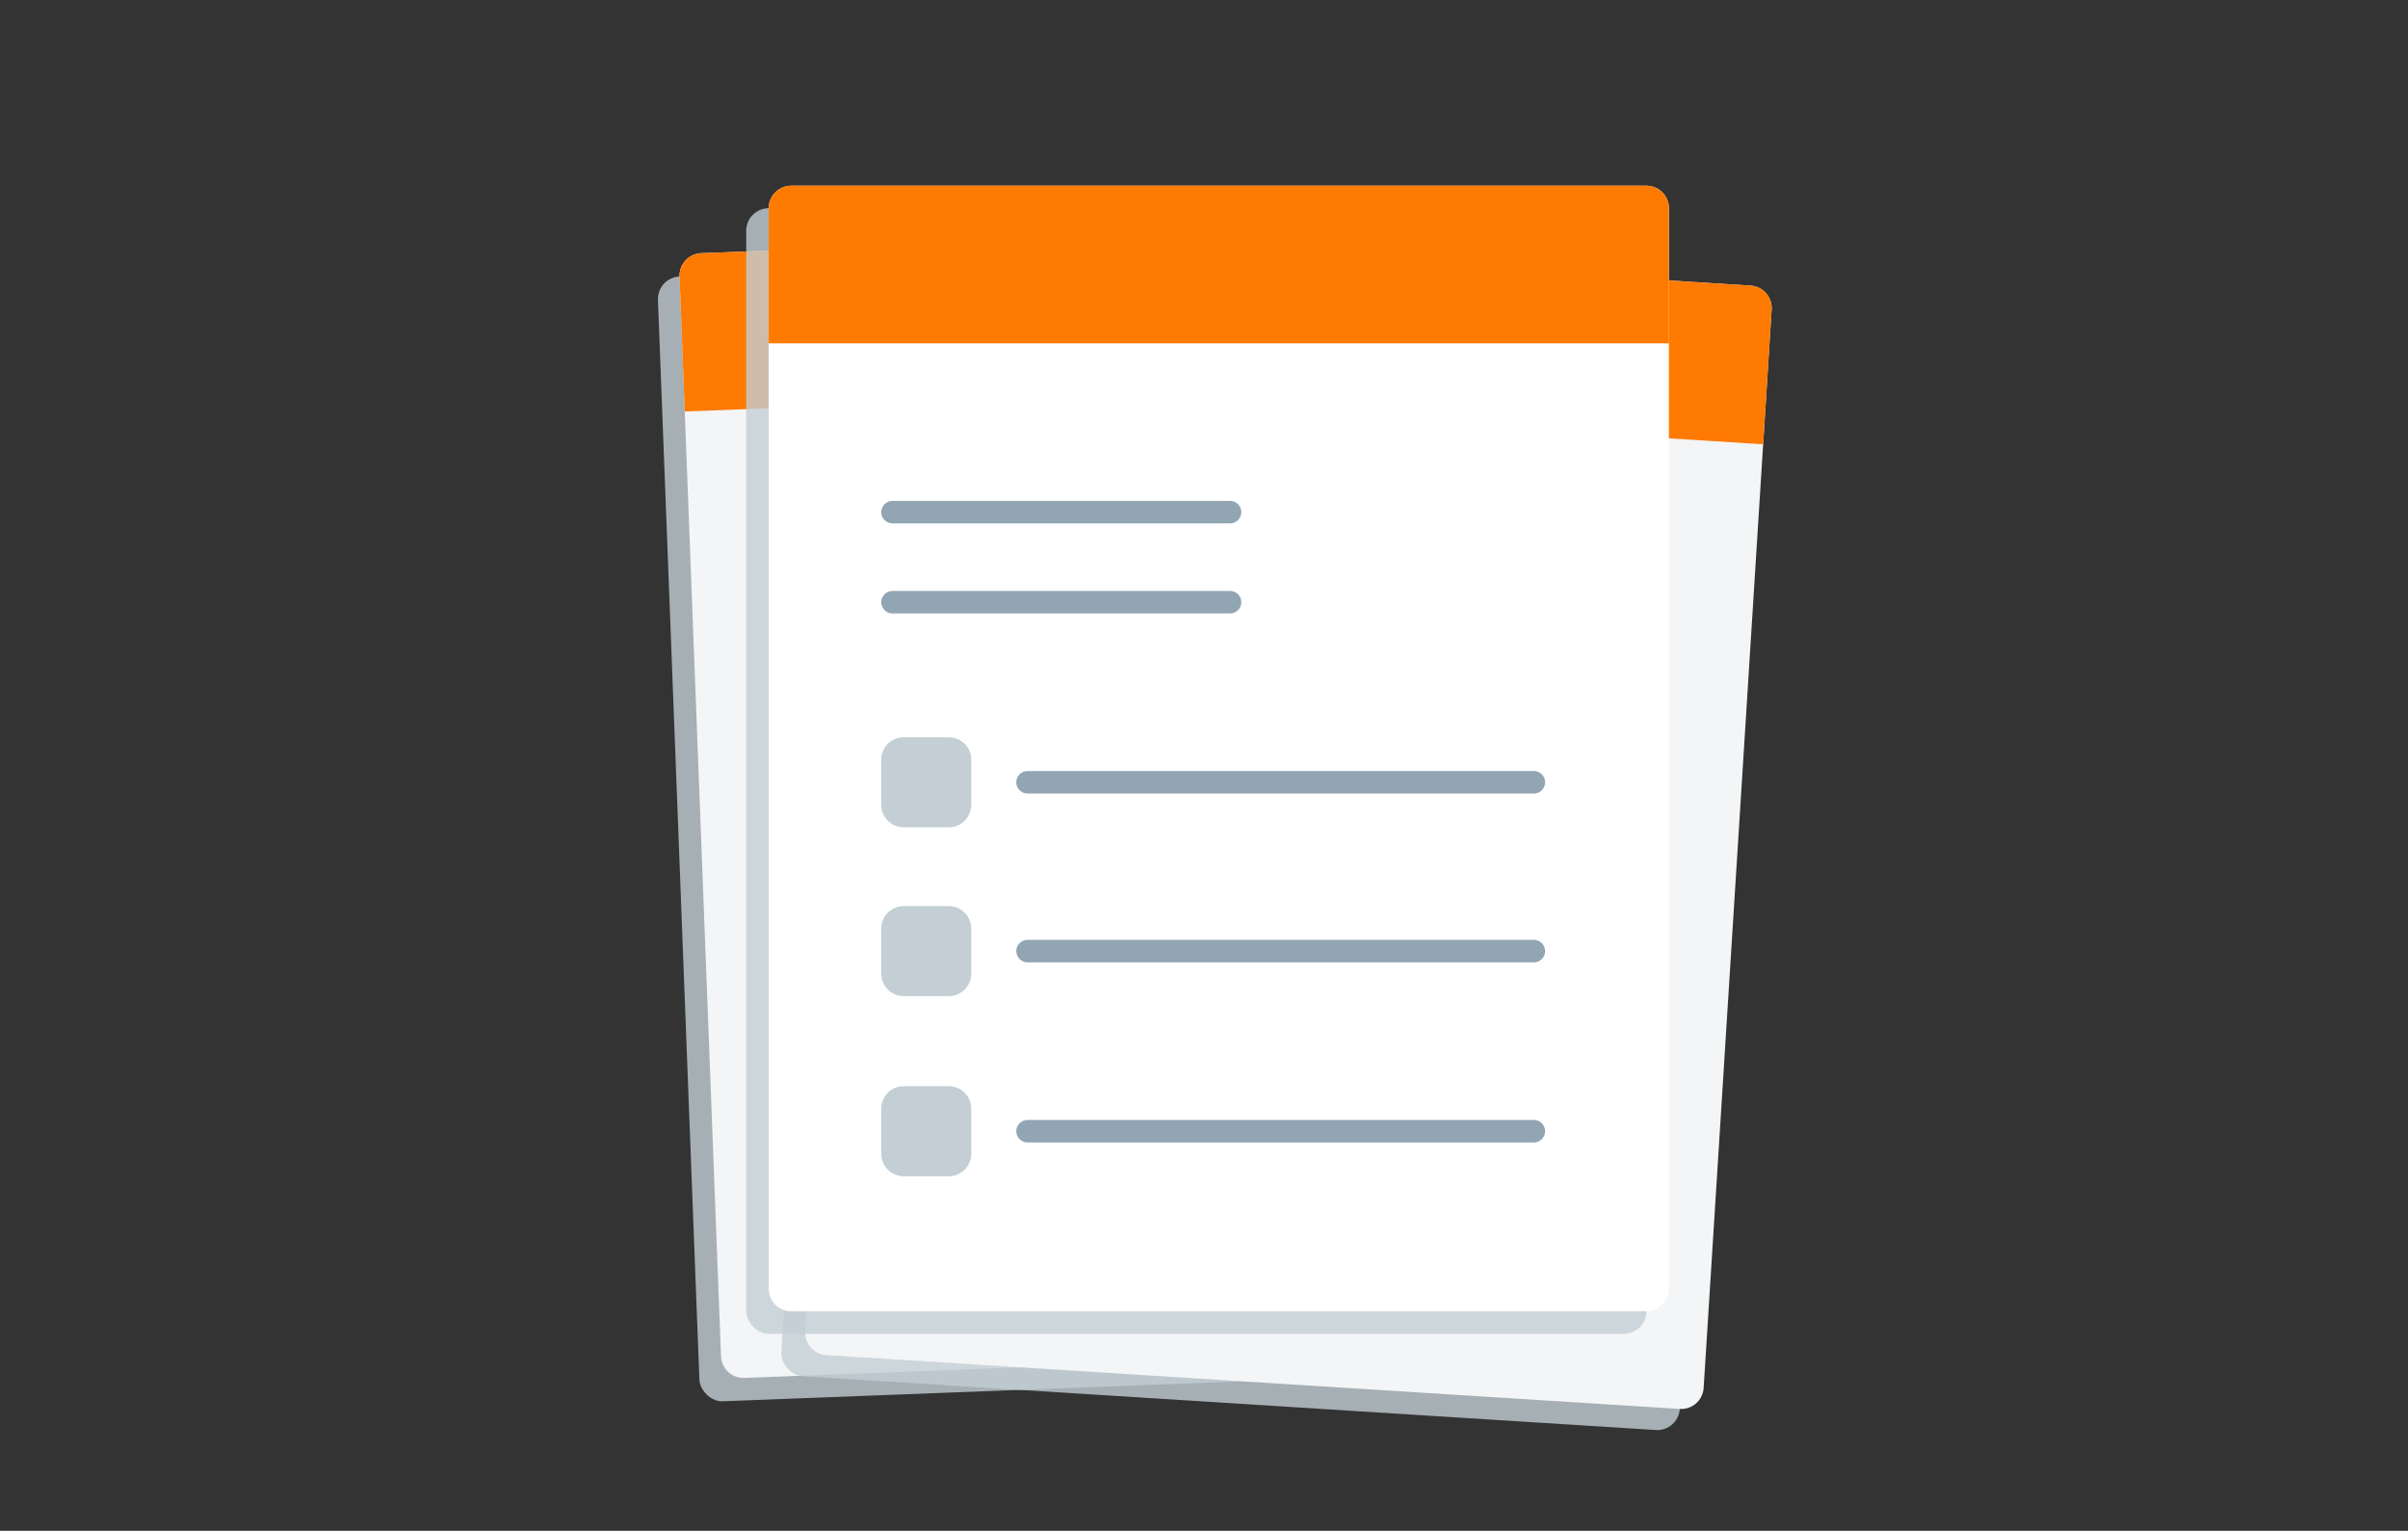 <svg width="214" height="136" viewBox="0 0 214 136" fill="none" xmlns="http://www.w3.org/2000/svg">
<rect x="0" y="0" width="214" height="136" fill="#333333" stroke="none"/>
<g style="mix-blend-mode:multiply" opacity="0.8">
<rect x="58.395" y="24.645" width="80" height="100" rx="2" transform="rotate(-2.199 58.395 24.645)" fill="#C3CED5"/>
</g>
<path d="M60.392 24.567C60.35 23.463 61.21 22.534 62.314 22.492L138.258 19.576C139.362 19.533 140.291 20.394 140.333 21.497L144.017 117.427C144.059 118.531 143.199 119.46 142.095 119.502L66.151 122.418C65.047 122.461 64.118 121.6 64.076 120.496L60.392 24.567Z" fill="#F3F5F7"/>
<path d="M60.392 24.567C60.35 23.463 61.21 22.534 62.314 22.492L138.258 19.576C139.362 19.533 140.291 20.394 140.333 21.497L140.794 33.489L60.853 36.558L60.392 24.567Z" fill="#FF7A00"/>
<path d="M72.265 73.147C72.222 72.043 73.083 71.114 74.187 71.072L78.184 70.918C79.287 70.876 80.217 71.737 80.259 72.84L80.412 76.837C80.455 77.941 79.594 78.87 78.491 78.913L74.494 79.066C73.39 79.109 72.461 78.248 72.418 77.144L72.265 73.147Z" fill="#C3CED5"/>
<path d="M72.84 88.136C72.798 87.032 73.658 86.103 74.762 86.061L78.759 85.907C79.863 85.865 80.792 86.725 80.835 87.829L80.988 91.826C81.03 92.93 80.17 93.859 79.066 93.902L75.069 94.055C73.965 94.097 73.036 93.237 72.994 92.133L72.84 88.136Z" fill="#C3CED5"/>
<path d="M75.376 102.049C74.272 102.092 73.412 103.021 73.454 104.124L73.608 108.122C73.65 109.225 74.579 110.086 75.683 110.043L79.68 109.89C80.784 109.847 81.644 108.918 81.602 107.815L81.448 103.818C81.406 102.714 80.477 101.853 79.373 101.896L75.376 102.049Z" fill="#C3CED5"/>
<path d="M71.421 51.163C71.4 50.612 71.83 50.147 72.382 50.126L102.36 48.975C102.911 48.954 103.376 49.384 103.397 49.936C103.418 50.487 102.988 50.952 102.436 50.973L72.458 52.124C71.906 52.146 71.442 51.715 71.421 51.163Z" fill="#91A5B3"/>
<path d="M85.294 73.648C84.742 73.669 84.312 74.133 84.333 74.685C84.354 75.237 84.819 75.668 85.37 75.646L130.337 73.92C130.889 73.898 131.319 73.434 131.298 72.882C131.277 72.33 130.812 71.9 130.261 71.921L85.294 73.648Z" fill="#91A5B3"/>
<path d="M84.908 89.674C84.887 89.123 85.317 88.658 85.869 88.637L130.836 86.91C131.388 86.889 131.853 87.319 131.874 87.871C131.895 88.423 131.465 88.887 130.913 88.909L85.946 90.635C85.394 90.656 84.93 90.226 84.908 89.674Z" fill="#91A5B3"/>
<path d="M85.522 105.663C85.501 105.111 85.931 104.646 86.483 104.625L131.45 102.898C132.002 102.877 132.466 103.307 132.488 103.859C132.509 104.411 132.079 104.876 131.527 104.897L86.56 106.623C86.008 106.645 85.543 106.214 85.522 105.663Z" fill="#91A5B3"/>
<path d="M72.689 58.12C72.137 58.141 71.707 58.606 71.728 59.158C71.749 59.709 72.213 60.14 72.765 60.118L102.743 58.967C103.295 58.946 103.725 58.482 103.704 57.93C103.683 57.378 103.218 56.948 102.666 56.969L72.689 58.12Z" fill="#91A5B3"/>
<g style="mix-blend-mode:multiply" opacity="0.8">
<rect x="75.609" y="22.336" width="80" height="100" rx="2" transform="rotate(3.609 75.609 22.336)" fill="#C3CED5"/>
</g>
<path d="M77.605 22.46C77.675 21.358 78.625 20.52 79.727 20.59L155.577 25.374C156.679 25.443 157.516 26.393 157.447 27.496L151.404 123.305C151.334 124.408 150.384 125.245 149.282 125.176L73.433 120.392C72.33 120.322 71.493 119.372 71.563 118.27L77.605 22.46Z" fill="#F3F5F7"/>
<path d="M77.605 22.46C77.675 21.358 78.625 20.52 79.727 20.59L155.577 25.374C156.679 25.443 157.516 26.393 157.447 27.496L156.691 39.472L76.85 34.436L77.605 22.46Z" fill="#FF7A00"/>
<path d="M84.501 71.992C84.571 70.89 85.521 70.053 86.623 70.122L90.615 70.374C91.718 70.444 92.555 71.394 92.485 72.496L92.234 76.488C92.164 77.59 91.214 78.428 90.112 78.358L86.12 78.106C85.017 78.037 84.18 77.087 84.249 75.984L84.501 71.992Z" fill="#C3CED5"/>
<path d="M83.557 86.963C83.627 85.86 84.577 85.023 85.679 85.093L89.671 85.344C90.773 85.414 91.611 86.364 91.541 87.466L91.289 91.458C91.22 92.561 90.27 93.398 89.168 93.328L85.175 93.077C84.073 93.007 83.236 92.057 83.305 90.955L83.557 86.963Z" fill="#C3CED5"/>
<path d="M84.672 101.061C83.57 100.991 82.62 101.829 82.55 102.931L82.298 106.923C82.229 108.025 83.066 108.975 84.168 109.045L88.16 109.297C89.263 109.366 90.213 108.529 90.282 107.427L90.534 103.434C90.604 102.332 89.766 101.382 88.664 101.313L84.672 101.061Z" fill="#C3CED5"/>
<path d="M85.886 50.036C85.921 49.485 86.396 49.066 86.947 49.101L116.888 50.989C117.439 51.024 117.857 51.499 117.823 52.05C117.788 52.602 117.313 53.02 116.762 52.985L86.821 51.097C86.27 51.062 85.851 50.587 85.886 50.036Z" fill="#91A5B3"/>
<path d="M97.412 73.809C96.861 73.774 96.386 74.193 96.352 74.744C96.317 75.295 96.735 75.77 97.287 75.805L142.197 78.637C142.749 78.672 143.224 78.253 143.258 77.702C143.293 77.151 142.874 76.676 142.323 76.641L97.412 73.809Z" fill="#91A5B3"/>
<path d="M95.407 89.714C95.442 89.163 95.917 88.744 96.468 88.779L141.379 91.612C141.93 91.646 142.349 92.121 142.314 92.672C142.279 93.224 141.804 93.642 141.253 93.608L96.342 90.775C95.791 90.74 95.373 90.265 95.407 89.714Z" fill="#91A5B3"/>
<path d="M94.4 105.682C94.435 105.131 94.91 104.712 95.461 104.747L140.372 107.58C140.923 107.615 141.342 108.09 141.307 108.641C141.272 109.192 140.797 109.611 140.246 109.576L95.335 106.743C94.784 106.709 94.365 106.233 94.4 105.682Z" fill="#91A5B3"/>
<path d="M86.443 57.085C85.892 57.05 85.417 57.469 85.382 58.02C85.348 58.571 85.766 59.046 86.317 59.081L116.258 60.969C116.809 61.004 117.284 60.586 117.319 60.034C117.354 59.483 116.935 59.008 116.384 58.974L86.443 57.085Z" fill="#91A5B3"/>
<g style="mix-blend-mode:multiply" opacity="0.8">
<rect x="66.316" y="18.5" width="80" height="100" rx="2" fill="#C3CED5"/>
</g>
<path d="M68.316 18.5C68.316 17.395 69.212 16.5 70.316 16.5H146.316C147.421 16.5 148.316 17.395 148.316 18.5V114.5C148.316 115.605 147.421 116.5 146.316 116.5H70.316C69.212 116.5 68.316 115.605 68.316 114.5V18.5Z" fill="white"/>
<path d="M68.316 18.5C68.316 17.395 69.212 16.5 70.316 16.5H146.316C147.421 16.5 148.316 17.395 148.316 18.5V30.5H68.316V18.5Z" fill="#FF7A00"/>
<path d="M78.316 67.5C78.316 66.395 79.212 65.5 80.316 65.5H84.316C85.421 65.5 86.316 66.395 86.316 67.5V71.5C86.316 72.605 85.421 73.5 84.316 73.5H80.316C79.212 73.5 78.316 72.605 78.316 71.5V67.5Z" fill="#C3CED5"/>
<path d="M78.316 82.5C78.316 81.395 79.212 80.5 80.316 80.5H84.316C85.421 80.5 86.316 81.395 86.316 82.5V86.5C86.316 87.605 85.421 88.5 84.316 88.5H80.316C79.212 88.5 78.316 87.605 78.316 86.5V82.5Z" fill="#C3CED5"/>
<path d="M80.316 96.5C79.212 96.5 78.316 97.395 78.316 98.5V102.5C78.316 103.605 79.212 104.5 80.316 104.5H84.316C85.421 104.5 86.316 103.605 86.316 102.5V98.5C86.316 97.395 85.421 96.5 84.316 96.5H80.316Z" fill="#C3CED5"/>
<path d="M78.316 45.5C78.316 44.948 78.764 44.5 79.316 44.5H109.316C109.869 44.5 110.316 44.948 110.316 45.5C110.316 46.052 109.869 46.5 109.316 46.5H79.316C78.764 46.5 78.316 46.052 78.316 45.5Z" fill="#91A5B3"/>
<path d="M91.316 68.5C90.764 68.5 90.316 68.948 90.316 69.5C90.316 70.052 90.764 70.5 91.316 70.5H136.316C136.869 70.5 137.316 70.052 137.316 69.5C137.316 68.948 136.869 68.5 136.316 68.5H91.316Z" fill="#91A5B3"/>
<path d="M90.316 84.5C90.316 83.948 90.764 83.5 91.316 83.5H136.316C136.869 83.5 137.316 83.948 137.316 84.5C137.316 85.052 136.869 85.5 136.316 85.5H91.316C90.764 85.5 90.316 85.052 90.316 84.5Z" fill="#91A5B3"/>
<path d="M90.316 100.5C90.316 99.948 90.764 99.5 91.316 99.5H136.316C136.869 99.5 137.316 99.948 137.316 100.5C137.316 101.052 136.869 101.5 136.316 101.5H91.316C90.764 101.5 90.316 101.052 90.316 100.5Z" fill="#91A5B3"/>
<path d="M79.316 52.5C78.764 52.5 78.316 52.948 78.316 53.5C78.316 54.052 78.764 54.5 79.316 54.5H109.316C109.869 54.5 110.316 54.052 110.316 53.5C110.316 52.948 109.869 52.5 109.316 52.5H79.316Z" fill="#91A5B3"/>
</svg>
